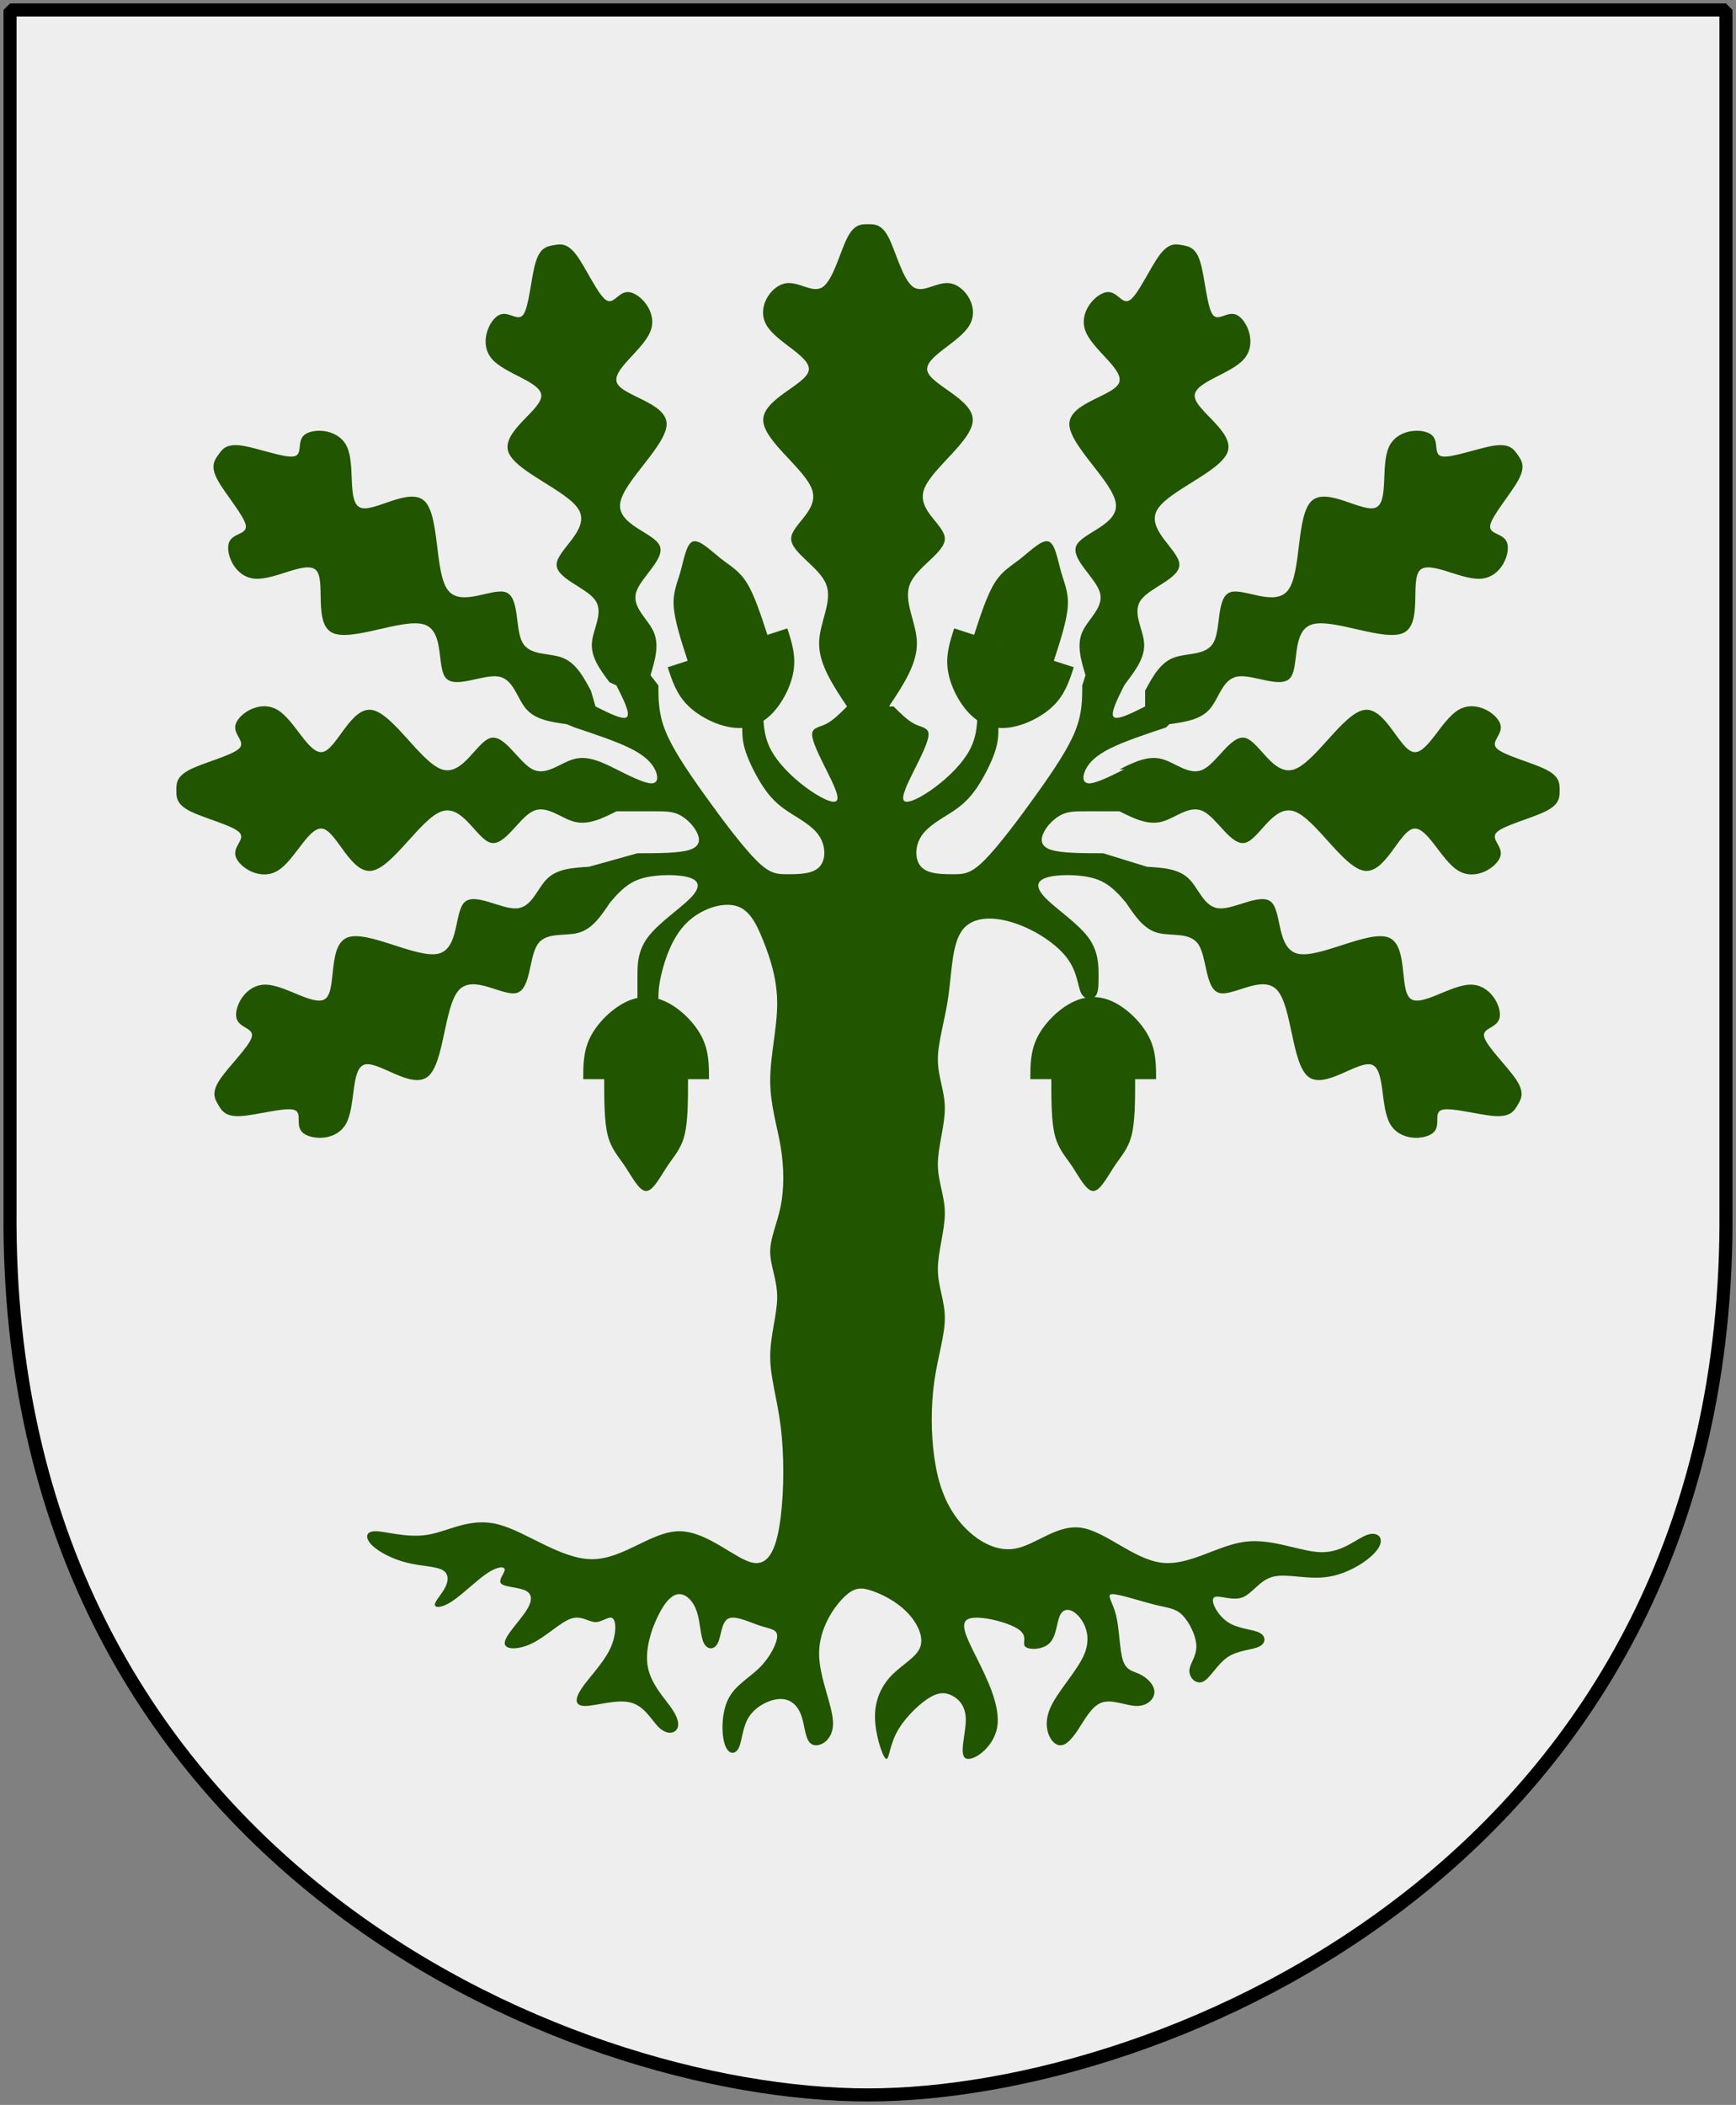 <svg xmlns:xlink="http://www.w3.org/1999/xlink" xmlns="http://www.w3.org/2000/svg" version="1.0" width="251" height="304.2"><rect width="100%" height="100%" fill="#808080" stroke="none"/><path d="M249.55 1.44H125.5 1.45v173.496c-.768 93.721 80.289 127.82 124.05 127.82 42.994 0 124.818-34.099 124.05-127.82V1.44z" style="color:#000;fill:#eee;fill-opacity:1;fill-rule:nonzero;stroke:none;stroke-width:1.888;stroke-linecap:round;stroke-linejoin:bevel;marker:none;marker-start:none;marker-mid:none;marker-end:none;stroke-miterlimit:4;stroke-dashoffset:0;stroke-opacity:1;visibility:visible;display:block"/><path d="M249.55 1.44H125.5 1.45v173.496c-.768 93.721 80.289 127.82 124.05 127.82 42.994 0 124.818-34.099 124.05-127.82V1.44z" style="color:#000;fill:none;fill-opacity:0;fill-rule:nonzero;stroke:#000;stroke-width:1.888;stroke-linecap:round;stroke-linejoin:bevel;marker:none;marker-start:none;marker-mid:none;marker-end:none;stroke-miterlimit:4;stroke-dashoffset:0;stroke-opacity:1;visibility:visible;display:block"/><path d="M95.197 144.526c0-1.01 0-2.02.505-4.04.505-2.021 1.515-5.051 3.535-7.072 2.02-2.02 5.05-3.03 7.071-2.525 2.02.505 3.03 2.525 4.04 5.05 1.01 2.526 2.02 5.556 2.02 9.092 0 3.535-1.01 7.575-1.01 11.11 0 3.536 1.01 6.566 1.516 9.597.505 3.03.505 6.06 0 8.586-.505 2.525-1.515 4.545-1.515 6.565 0 2.02 1.01 4.04 1.01 6.566 0 2.525-1.01 5.555-1.01 8.586 0 3.03 1.01 6.06 1.515 10.1.505 4.041.505 9.092 0 13.132-.505 4.04-1.515 7.07-4.04 6.566-2.526-.505-6.566-4.546-10.607-4.546-4.04 0-8.08 4.04-12.626 4.04-4.545 0-9.596-4.04-13.636-5.05-4.04-1.01-7.071 1.01-10.101 1.515-3.03.505-6.061-.505-7.576-.505-1.515 0-1.515 1.01-.505 2.02 1.01 1.01 3.03 2.02 5.05 2.526 2.02.505 4.04.505 5.05 1.01 1.01.505 1.01 1.515.506 2.525-.505 1.01-1.515 2.02-1.515 2.525 0 .505 1.01.505 2.525-.505s3.535-3.03 5.05-4.04c1.516-1.01 2.526-1.01 2.526-.505s-1.01 1.515-.505 2.02c.505.505 2.525.505 3.535 1.01 1.01.505 1.01 1.515 0 3.03-1.01 1.516-3.03 3.536-3.03 4.546 0 1.01 2.02 1.01 4.04 0s4.04-3.03 5.556-3.536c1.515-.505 2.525.506 3.535.506 1.01 0 2.02-1.01 2.525-.506.505.506.505 2.526-.505 4.546-1.01 2.02-3.03 4.04-4.04 5.556-1.01 1.515-1.01 2.525.505 2.525 1.515 0 4.545-1.01 6.566-.505 2.02.505 3.03 2.525 4.04 3.535 1.01 1.01 2.02 1.01 2.525.505.505-.505.505-1.515-.505-3.03s-3.03-3.536-3.535-6.06c-.505-2.526.505-5.556 1.515-7.577 1.01-2.02 2.02-3.03 3.03-3.03 1.01 0 2.02 1.01 2.526 2.525.505 1.516.505 3.536 1.01 4.546.505 1.01 1.515 1.01 2.02 0 .505-1.01.505-3.03 1.515-3.536 1.01-.505 3.03.506 4.545 1.01 1.516.506 2.526.506 2.526 1.516s-1.01 3.03-2.526 4.545c-1.515 1.515-3.535 2.525-4.545 4.546-1.01 2.02-1.01 5.05-.505 6.565.505 1.515 1.515 1.515 2.02.505.505-1.01.505-3.03 1.515-4.545 1.01-1.515 3.03-2.525 4.546-2.525 1.515 0 2.525 1.01 3.03 2.525.505 1.515.505 3.535 1.515 4.04 1.01.505 3.03-.505 3.03-3.03s-2.02-6.566-2.02-10.101c0-3.535 2.02-6.566 3.536-8.08 1.515-1.516 2.525-1.516 4.04-1.01 1.515.504 3.535 1.514 5.05 3.03 1.516 1.515 2.526 3.535 2.02 5.05-.504 1.515-2.524 2.525-4.04 4.04-1.515 1.515-2.525 3.536-2.525 6.06 0 2.526 1.01 5.556 1.515 6.062.505.505.505-1.516 1.515-3.536 1.01-2.02 3.03-4.04 4.546-5.05 1.515-1.01 2.525-1.01 3.535-.505 1.01.505 2.02 1.515 2.02 3.535 0 2.02-1.01 5.05 0 5.556 1.01.505 4.04-1.516 4.546-4.546.505-3.03-1.515-7.07-3.03-10.1-1.516-3.031-2.526-5.051-1.01-5.556 1.515-.506 5.555.505 7.07 1.515 1.515 1.01.505 2.02 1.01 2.525.505.505 2.526.505 3.536-.505 1.01-1.01 1.01-3.03 1.515-4.04.505-1.01 1.515-1.01 2.525 0s2.02 3.03 1.01 5.555-4.04 5.556-5.05 8.08c-1.01 2.526 0 4.546 1.01 5.051 1.01.505 2.02-.505 3.03-2.02 1.01-1.515 2.02-3.535 3.535-4.04 1.516-.505 3.536.505 5.05.505 1.516 0 2.526-1.01 2.526-2.02s-1.01-2.02-2.02-2.526c-1.01-.505-2.02-.505-2.525-2.02-.505-1.515-.505-4.545-1.01-6.566-.505-2.02-1.516-3.03-.505-3.03 1.01 0 4.04 1.01 6.06 1.515 2.02.505 3.03.505 4.04 1.515 1.01 1.01 2.02 3.03 2.02 4.546 0 1.515-1.01 2.525-1.01 3.535 0 1.01 1.01 2.02 2.02 1.515 1.01-.505 2.021-2.525 3.536-3.535 1.515-1.01 3.536-1.01 4.546-1.515 1.01-.505 1.01-1.515 0-2.02-1.01-.505-3.03-.505-4.546-1.515-1.515-1.01-2.525-3.03-2.02-3.536.505-.505 2.525.505 4.04 0 1.516-.505 2.526-2.525 4.546-3.03 2.02-.505 5.05.505 8.08 0 3.031-.505 6.061-2.525 7.071-4.04 1.01-1.516 0-2.526-1.515-2.02-1.515.504-3.535 2.525-6.565 2.525-3.03 0-7.071-2.02-11.112-1.516-4.04.505-8.08 3.536-12.12 3.03-4.041-.504-8.082-4.545-11.617-5.05-3.535-.505-6.566 2.525-9.596 3.03-3.03.506-6.06-1.515-8.08-4.04-2.02-2.525-3.031-5.555-3.536-9.09-.505-3.536-.505-7.577 0-11.112s1.515-6.566 1.515-9.09c0-2.526-1.01-4.546-1.01-7.072 0-2.525 1.01-5.555 1.01-8.08 0-2.526-1.01-4.546-1.01-7.071 0-2.525 1.01-5.556 1.01-8.08 0-2.526-1.01-4.546-1.01-7.072 0-2.525 1.01-5.555 1.515-9.09.505-3.536.505-7.576 2.02-9.596 1.516-2.02 4.546-2.02 7.576-1.01 3.03 1.01 6.06 3.03 7.576 5.05 1.515 2.02 1.515 4.04 2.02 5.05.505 1.01 1.515 1.01 2.02.506.505-.506.505-1.516.505-3.03 0-1.516 0-3.536-1.515-5.556s-4.545-4.04-6.06-5.556c-1.516-1.515-1.516-2.525 0-3.03 1.515-.505 4.545-.505 6.565 0 2.02.505 3.03 1.515 4.04 2.525l.943 1.077c1.257 1.886 2.515 3.772 4.512 4.344 1.998.572 4.737-.168 5.97 1.717 1.236 1.886.966 6.397 2.975 6.98 2.01.585 6.297-2.76 8.418-.37 2.121 2.391 2.076 10.517 4.444 12.458 2.368 1.942 7.15-2.3 9.158-1.728 2.01.573 1.246 5.96 2.683 8.541 1.436 2.581 5.073 2.357 6.262 1.302 1.19-1.055-.067-2.94 1.302-3.31 1.37-.371 5.365.774 7.62.908 2.257.135 2.773-.74 3.29-1.616.516-.875 1.032-1.75-.214-3.636-1.246-1.886-4.254-4.781-4.624-6.162-.37-1.38 1.897-1.246 2.222-2.806.326-1.56-1.29-4.814-4.242-4.77-2.952.045-7.24 3.39-8.743 1.942-1.504-1.448-.225-7.688-3.098-8.766-2.873-1.077-9.899 3.009-13.03 2.369-3.131-.64-2.368-6.005-3.872-7.453-1.504-1.448-5.275 1.022-7.52.887-2.244-.135-2.963-2.873-4.455-4.31-1.493-1.436-3.76-1.571-6.027-1.706l-6.33-1.953c-3.03 0-6.06 0-7.576-.505-1.515-.505-1.515-1.515-1.01-2.525.505-1.01 1.515-2.02 2.525-2.525 1.01-.505 2.02-.505 3.535-.505h5.556-.673c2.02 1.01 4.04 2.02 6.06 1.515 2.02-.505 4.04-2.525 6.06-1.515 2.021 1.01 4.041 5.05 6.061 4.545 2.02-.505 4.04-5.555 7.071-4.545 3.03 1.01 7.07 8.08 10.101 8.586 3.03.505 5.05-5.556 7.07-6.06 2.021-.506 4.041 4.545 6.567 6.06 2.525 1.515 5.555-.505 6.06-2.02.505-1.516-1.515-2.526-.505-3.536 1.01-1.01 5.05-2.02 7.07-3.03 2.021-1.01 2.021-2.02 2.021-3.03 0-1.01 0-2.02-2.02-3.03-2.02-1.01-6.06-2.021-7.07-3.031-1.011-1.01 1.01-2.02.504-3.535-.505-1.516-3.535-3.536-6.06-2.02-2.526 1.515-4.546 6.565-6.566 6.06-2.02-.505-4.04-6.566-7.07-6.06-3.031.504-7.072 7.575-10.102 8.585-3.03 1.01-5.05-4.04-7.07-4.545-2.02-.505-4.041 3.535-6.061 4.545-2.02 1.01-4.04-1.01-6.06-1.515-2.021-.505-4.041.505-6.061 1.515h.673c-2.02 1.01-4.04 2.02-5.05 2.02-1.01 0-1.01-1.01-.506-2.02.506-1.01 1.516-2.02 3.536-3.03 2.02-1.01 5.05-2.02 8.08-3.03l.472-.472c2.245-.314 4.49-.628 5.847-2.188 1.358-1.56 1.83-4.366 4.052-4.703 2.222-.337 6.195 1.796 7.565.225 1.369-1.572.134-6.847 3.198-7.756 3.064-.909 10.427 2.548 13.199 1.224 2.772-1.325.954-7.43 2.323-9.001 1.37-1.572 5.926 1.391 8.867 1.178 2.94-.213 4.264-3.603 3.804-5.13-.46-1.526-2.704-1.189-2.458-2.592.247-1.403 2.986-4.545 4.063-6.532 1.078-1.986.494-2.817-.09-3.647-.583-.83-1.167-1.661-3.4-1.336-2.234.326-6.117 1.807-7.52 1.56-1.403-.247-.325-2.222-1.605-3.165-1.28-.942-4.916-.853-6.117 1.84-1.2 2.694.034 7.992-1.919 8.733-1.953.74-7.093-3.076-9.281-.932-2.189 2.144-1.426 10.247-3.334 12.817-1.908 2.57-6.487-.393-8.44.36-1.953.751-1.28 5.218-2.346 7.205-1.066 1.986-3.872 1.492-5.813 2.244-1.942.752-3.02 2.75-4.097 4.748v2.29c-2.02 1.01-4.04 2.02-4.545 1.514-.505-.505.505-2.525 1.515-4.545l.337-.471c1.347-1.796 2.693-3.592 2.548-5.668-.147-2.076-1.785-4.433-.438-6.252 1.347-1.818 5.679-3.097 5.533-5.174-.146-2.076-4.77-4.95-3.244-7.755 1.527-2.806 9.203-5.544 10.225-8.44 1.021-2.896-4.613-5.948-4.759-8.024-.146-2.077 5.196-3.177 7.127-5.399 1.93-2.222.449-5.567-.965-6.33-1.414-.763-2.761 1.055-3.58-.112-.82-1.167-1.112-5.32-1.751-7.486-.64-2.166-1.628-2.346-2.615-2.525-.988-.18-1.976-.36-3.323 1.459-1.346 1.818-3.052 5.634-4.23 6.453-1.18.82-1.83-1.358-3.413-1.122-1.582.236-4.096 2.884-3.041 5.634 1.055 2.75 5.679 5.6 4.837 7.497-.842 1.897-7.15 2.84-7.172 5.915-.022 3.075 6.24 8.283 6.712 11.436.471 3.154-4.849 4.254-5.701 6.15-.854 1.898 2.76 4.591 3.4 6.757.64 2.166-1.695 3.805-2.536 5.713-.842 1.908-.191 4.085.46 6.263l-.472 1.481c0 2.02 0 4.04-1.01 6.566-1.01 2.525-3.03 5.555-5.555 9.09-2.525 3.536-5.556 7.576-7.576 9.597-2.02 2.02-3.03 2.02-4.545 2.02-1.516 0-3.536 0-4.546-1.01-1.01-1.01-1.01-3.03 0-4.546 1.01-1.515 3.03-2.525 4.546-3.535 1.515-1.01 2.525-2.02 3.535-3.536 1.01-1.515 2.02-3.535 2.525-5.05.505-1.515.505-2.525.505-3.535l-3.03-3.03c0 2.02 0 4.04-1.01 6.06-1.01 2.02-3.03 4.04-5.05 5.555-2.02 1.516-4.041 2.526-4.546 2.02-.505-.504.505-2.525 1.515-4.545 1.01-2.02 2.02-4.04 2.02-5.05 0-1.01-1.01-1.01-2.02-1.515-1.01-.505-2.02-1.516-3.03-2.526h-.674c2.02-3.03 4.04-6.06 4.04-9.09 0-3.03-2.02-6.061-1.01-8.586 1.01-2.526 5.051-4.546 5.051-6.566 0-2.02-4.04-4.04-3.03-7.07 1.01-3.031 7.07-7.072 7.07-10.102 0-3.03-6.06-5.05-6.565-7.07-.505-2.02 4.545-4.04 6.06-6.566 1.516-2.525-.505-5.556-2.525-6.06-2.02-.506-4.04 1.514-5.555.504-1.516-1.01-2.526-5.05-3.536-7.07-1.01-2.02-2.02-2.02-3.03-2.02-1.01 0-2.02 0-3.03 2.02-1.01 2.02-2.02 6.06-3.536 7.07-1.515 1.01-3.535-1.01-5.555-.505-2.02.505-4.04 3.536-2.525 6.06 1.515 2.526 6.565 4.546 6.06 6.566-.505 2.02-6.566 4.04-6.566 7.071 0 3.03 6.061 7.07 7.071 10.101 1.01 3.03-3.03 5.05-3.03 7.07 0 2.021 4.04 4.041 5.05 6.567 1.01 2.525-1.01 5.555-1.01 8.585 0 3.03 2.02 6.061 4.04 9.091-1.01 1.01-2.02 2.02-3.03 2.526-1.01.505-2.02.505-2.02 1.515 0 1.01 1.01 3.03 2.02 5.05s2.02 4.04 1.516 4.546c-.506.505-2.526-.505-4.546-2.02-2.02-1.516-4.04-3.536-5.05-5.556-1.01-2.02-1.01-4.04-1.01-6.06l-3.03 3.03c0 1.01 0 2.02.504 3.535.505 1.515 1.515 3.535 2.525 5.05 1.01 1.516 2.02 2.526 3.536 3.536 1.515 1.01 3.535 2.02 4.545 3.535 1.01 1.515 1.01 3.536 0 4.546-1.01 1.01-3.03 1.01-4.545 1.01-1.515 0-2.525 0-4.546-2.02-2.02-2.02-5.05-6.061-7.575-9.596-2.526-3.536-4.546-6.566-5.556-9.091-1.01-2.526-1.01-4.546-1.01-6.566l-1.145-1.481c.651-2.178 1.302-4.355.46-6.263-.841-1.908-3.176-3.547-2.536-5.713.64-2.166 4.254-4.86 3.4-6.756-.852-1.897-6.172-2.997-5.7-6.15.47-3.154 6.733-8.362 6.71-11.437-.022-3.075-6.33-4.018-7.171-5.915-.842-1.897 3.782-4.747 4.837-7.497 1.055-2.75-1.459-5.398-3.041-5.634-1.583-.236-2.234 1.941-3.412 1.122-1.179-.82-2.885-4.635-4.231-6.453-1.347-1.819-2.335-1.639-3.323-1.46-.987.18-1.975.36-2.615 2.526-.64 2.166-.931 6.319-1.75 7.486-.82 1.167-2.167-.651-3.58.112-1.415.763-2.896 4.108-.966 6.33 1.93 2.222 7.273 3.322 7.127 5.399-.146 2.076-5.78 5.128-4.759 8.024 1.022 2.896 8.698 5.634 10.225 8.44 1.526 2.806-3.098 5.68-3.244 7.755-.146 2.077 4.186 3.356 5.533 5.174 1.347 1.819-.291 4.176-.438 6.252-.145 2.076 1.201 3.872 2.548 5.668l1.01.471c1.01 2.02 2.02 4.04 1.516 4.545-.506.506-2.526-.505-4.546-1.515l-.673-2.29c-1.078-1.997-2.155-3.995-4.097-4.747-1.941-.752-4.747-.258-5.813-2.244-1.067-1.987-.393-6.454-2.346-7.206-1.953-.752-6.532 2.211-8.44-.359-1.908-2.57-1.145-10.673-3.334-12.817-2.188-2.144-7.328 1.672-9.281.932-1.953-.741-.719-6.039-1.92-8.732-1.2-2.694-4.837-2.783-6.116-1.84-1.28.942-.202 2.917-1.605 3.164-1.403.247-5.286-1.234-7.52-1.56-2.233-.325-2.817.505-3.4 1.336-.584.83-1.168 1.66-.09 3.647 1.077 1.987 3.816 5.13 4.063 6.532.246 1.403-1.998 1.066-2.458 2.593-.46 1.526.864 4.916 3.804 5.129 2.94.213 7.498-2.75 8.867-1.178 1.37 1.57-.449 7.676 2.323 9 2.772 1.325 10.135-2.132 13.199-1.223 3.064.91 1.83 6.184 3.198 7.756 1.37 1.571 5.343-.562 7.565-.225 2.222.337 2.694 3.143 4.051 4.703 1.359 1.56 3.603 1.874 5.848 2.188l1.145.472c3.03 1.01 6.06 2.02 8.08 3.03 2.02 1.01 3.03 2.02 3.536 3.03.505 1.01.505 2.02-.505 2.02s-3.03-1.01-5.05-2.02-4.041-2.02-6.061-1.515c-2.02.505-4.04 2.525-6.06 1.515-2.021-1.01-4.041-5.05-6.061-4.545-2.02.505-4.04 5.555-7.071 4.545-3.03-1.01-7.07-8.08-10.101-8.586-3.03-.505-5.05 5.556-7.07 6.061-2.021.505-4.041-4.545-6.567-6.06-2.525-1.516-5.555.504-6.06 2.02-.505 1.515 1.515 2.525.505 3.535-1.01 1.01-5.05 2.02-7.07 3.03-2.021 1.01-2.021 2.02-2.021 3.03 0 1.01 0 2.02 2.02 3.03 2.02 1.01 6.06 2.021 7.07 3.031 1.011 1.01-1.01 2.02-.504 3.535.505 1.516 3.535 3.536 6.06 2.02 2.526-1.514 4.546-6.565 6.566-6.06 2.02.505 4.04 6.566 7.07 6.06 3.031-.504 7.072-7.575 10.102-8.585 3.03-1.01 5.05 4.04 7.07 4.545 2.02.505 4.04-3.535 6.061-4.545 2.02-1.01 4.04 1.01 6.06 1.515 2.021.505 4.041-.505 6.061-1.515h5.556c1.515 0 2.525 0 3.535.505 1.01.505 2.02 1.515 2.526 2.525.505 1.01.505 2.02-1.01 2.525-1.516.505-4.546.505-7.576.505l-7.004 1.953c-2.267.135-4.534.27-6.027 1.706-1.492 1.437-2.21 4.175-4.455 4.31-2.245.135-6.016-2.335-7.52-.887-1.504 1.448-.74 6.813-3.872 7.453-3.131.64-10.157-3.446-13.03-2.369-2.873 1.078-1.594 7.318-3.098 8.766-1.504 1.448-5.791-1.897-8.743-1.942-2.952-.044-4.568 3.21-4.242 4.77.325 1.56 2.592 1.426 2.222 2.806-.37 1.38-3.378 4.276-4.624 6.162-1.246 1.885-.73 2.76-.213 3.636.516.876 1.032 1.75 3.288 1.616 2.256-.134 6.251-1.28 7.62-.909 1.37.37.113 2.256 1.303 3.31 1.19 1.056 4.826 1.28 6.262-1.3 1.437-2.582.674-7.97 2.682-8.542 2.01-.572 6.79 3.67 9.159 1.728 2.368-1.941 2.323-10.067 4.444-12.457 2.121-2.391 6.409.954 8.418.37 2.009-.584 1.74-5.095 2.974-6.98 1.234-1.886 3.973-1.146 5.97-1.718 1.998-.572 3.256-2.458 4.513-4.344l.942-1.077c1.01-1.01 2.02-2.02 4.04-2.525 2.021-.505 5.051-.505 6.566 0 1.516.505 1.516 1.515 0 3.03-1.515 1.515-4.545 3.535-6.06 5.556-1.515 2.02-1.515 4.04-1.515 5.555v3.536h3.03z" style="fill:#250;fill-opacity:1;fill-rule:evenodd;stroke:none;stroke-width:2;stroke-linecap:butt;stroke-linejoin:miter;stroke-miterlimit:10"/><use transform="translate(64.646)" style="stroke:none" width="251" height="304.2" xlink:href="#a"/><use transform="scale(1 -1) rotate(18 887.211 68.329)" style="stroke:none" id="b" x="0" y="0" width="251" height="304.2" xlink:href="#a"/><use transform="matrix(-1 0 0 1 251.795 0)" style="stroke:none" width="251" height="304.2" xlink:href="#b"/><g style="stroke:none" id="a"><path d="M117.49 110.75h36c0-4 0-8-2-12s-6-8-10-10-8-2-12 0-8 6-10 10-2 8-2 12zM123.49 110.75c0 6 0 12 1 16s3 6 5 9 4 7 6 7 4-4 6-7 4-5 5-9 1-10 1-16" style="fill:#250;fill-opacity:1;fill-rule:evenodd;stroke:none;stroke-width:2;stroke-linecap:butt;stroke-linejoin:miter;stroke-miterlimit:10" transform="matrix(.505 0 0 .505 24.995 100.034)"/></g></svg>